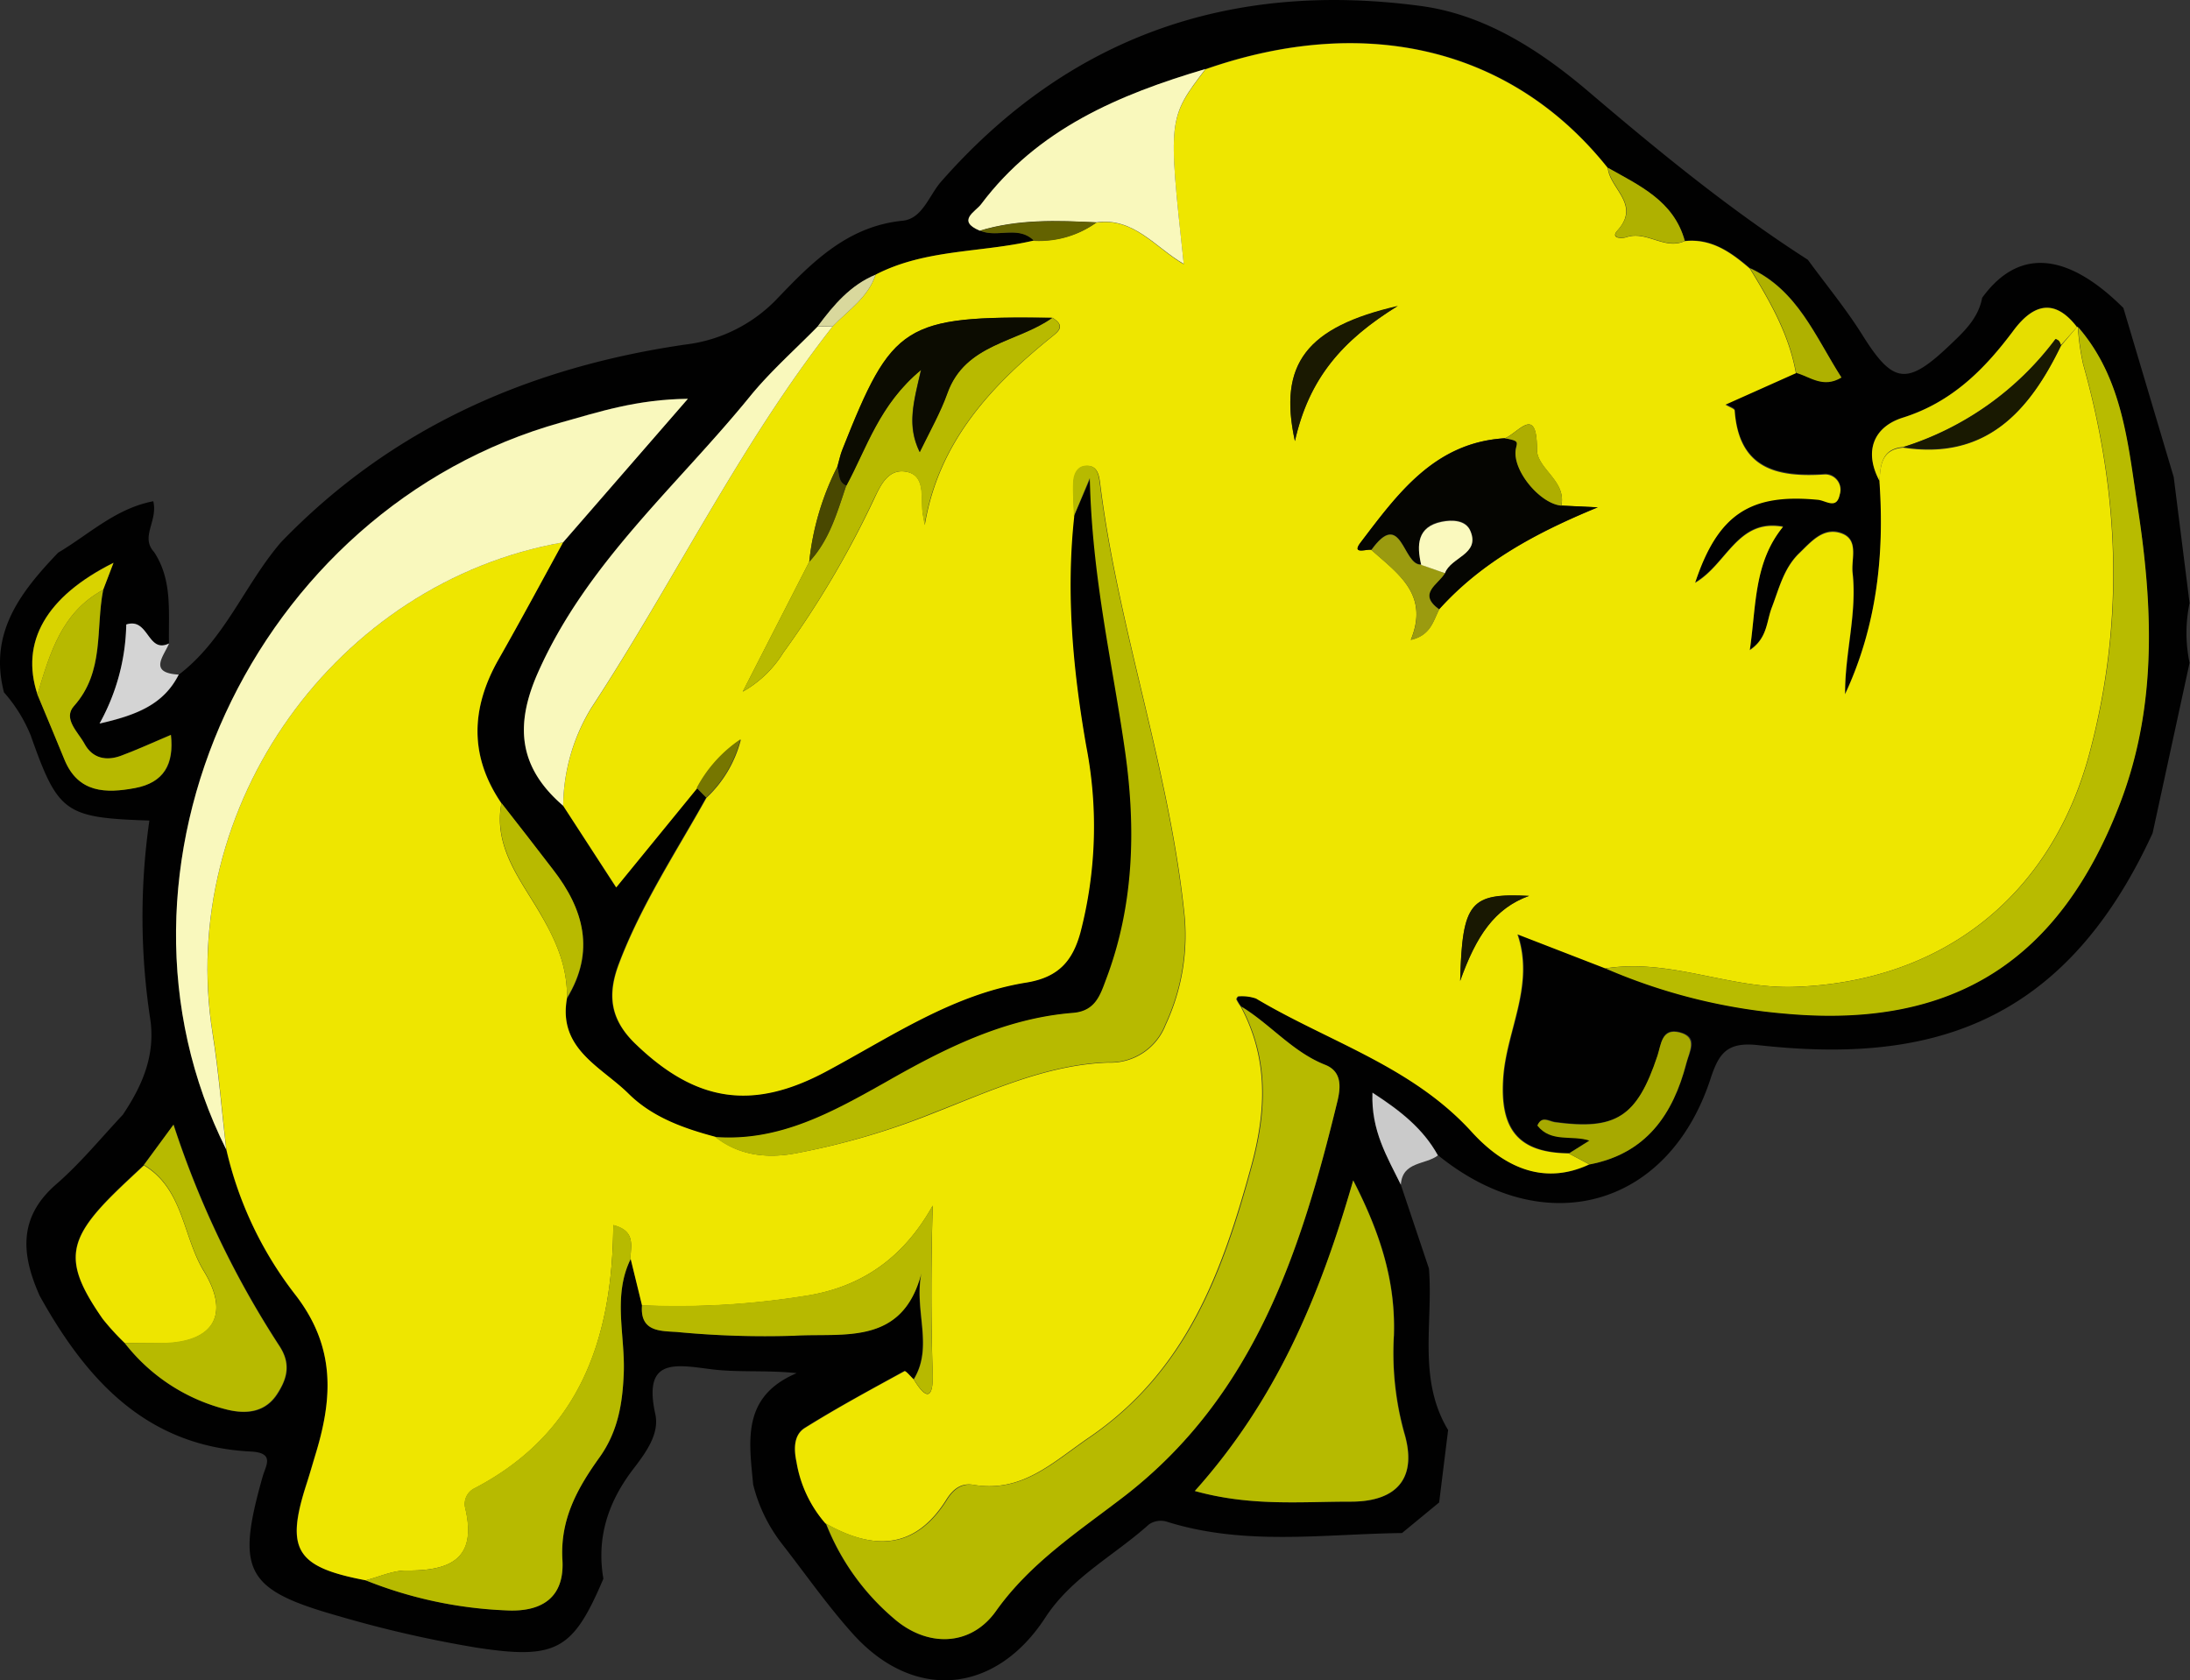 <svg xmlns="http://www.w3.org/2000/svg" viewBox="0 0 263.61 202.28"><rect x="0" y="0" width="263.61" height="202.28" fill="#333333" stroke="none"/><defs><style>.cls-1{fill:#010101;}.cls-2{fill:#eee600;}.cls-3{fill:#b7ba00;}.cls-4{fill:#f9f8bd;}.cls-5{fill:#b8bb00;}.cls-6{fill:#b6ba00;}.cls-7{fill:#f9f8bc;}.cls-8{fill:#eee500;}.cls-9{fill:#b7b900;}.cls-10{fill:#e6de00;}.cls-11{fill:#a7a900;}.cls-12{fill:#b8ba00;}.cls-13{fill:#d4d4d4;}.cls-14{fill:#afb100;}.cls-15{fill:#cacaca;}.cls-16{fill:#d9d300;}.cls-17{fill:#636200;}.cls-18{fill:#767600;}.cls-19{fill:#d9d89d;}.cls-20{fill:#050501;}.cls-21{fill:#0c0c01;}.cls-22{fill:#191901;}.cls-23{fill:#1a1901;}.cls-24{fill:#9b9b0f;}.cls-25{fill:#aeae00;}.cls-26{fill:#191802;}.cls-27{fill:#494801;}.cls-28{fill:#faf9be;}</style></defs><g id="Layer_2" data-name="Layer 2"><g id="Layer_1-2" data-name="Layer 1"><path class="cls-1" d="M7,66.53c3.69-2.18,6.91-5.32,11.45-6.19.58,2.41-1.6,4.28.1,6.12,2.24,3.4,1.71,7.25,1.79,11-2.61,1.28-2.43-3.17-5.15-2.28A25.49,25.49,0,0,1,12,87.1c4.54-1,7.73-2.33,9.53-5.89C27.06,77,29.44,70.38,33.82,65.28c13.34-13.84,29.93-21.07,48.66-23.8a18.24,18.24,0,0,0,11.18-5.64c4.12-4.31,8.41-8.62,15-9.27,2.36-.24,3.15-3,4.6-4.68C128.65,4.36,148.09-2.31,170.87.7c7.79,1,14.46,5.32,20.37,10.35,8.46,7.2,17,14.21,26.37,20.22,2.19,3,4.57,5.88,6.53,9,3.68,5.89,5.34,6.23,10.45,1.38,1.72-1.63,3.54-3.28,4-5.8,4.74-6.53,10.83-4.92,17,1.22l6.06,20.36,1.91,15.17a17.42,17.42,0,0,0,0,7.19l-4.45,20.5c-11,24-28,27.68-47.45,25.53-3.72-.42-4.74.91-5.75,4-5.07,15.58-20,19.68-32.85,9.22-1.77-3.2-4.48-5.35-7.87-7.54-.19,4.56,1.79,7.76,3.41,11.07L172,152.7c.53,6.52-1.39,13.32,2.31,19.45l-1.08,8.72-4.47,3.68c-9.49.12-19,1.59-28.39-1.39a2.53,2.53,0,0,0-2.07.35c-4.15,3.74-9.3,6.34-12.47,11.21-6,9.23-15.81,10.13-23.14,2-3.1-3.44-5.76-7.28-8.62-10.94a19.14,19.14,0,0,1-3.41-7.06c-.49-5.22-1.43-10.6,5.24-13.42-3.74-.39-7.11-.05-10.38-.48-4.39-.57-8.11-1.29-6.64,5.42.53,2.41-1.19,4.69-2.68,6.64-3,3.93-4.42,8.23-3.57,13.17-3.65,8.57-5.6,9.8-15.42,8.27a141.16,141.16,0,0,1-16.44-3.77c-11.27-3.18-12.38-5.4-9.15-16.81.36-1.29,1.51-2.84-1.4-3C17.63,174.13,10.4,166.11,4.78,156c-2.18-4.89-2.67-9.41,2-13.45,2.9-2.52,5.37-5.55,8-8.35,2.32-3.46,3.92-7.08,3.32-11.42a81.59,81.59,0,0,1-.12-24C7.82,98.44,7,97.89,3.7,88.54A18.1,18.1,0,0,0,.48,83.35C-1.39,76.17,2.51,71.23,7,66.53ZM4.51,83.59c1.08,2.6,2.18,5.19,3.24,7.8,1.66,4.09,5,4.12,8.51,3.46S21,92,20.58,88.45c-2.21.94-4.08,1.8-6,2.51s-3.45.31-4.4-1.44c-.76-1.4-2.63-3-1.27-4.54,3.71-4.12,2.59-9.26,3.52-14l1.24-3.26C5.49,71.82,2.43,77.33,4.51,83.59ZM17.3,140.25c-1.23,1.16-2.48,2.3-3.68,3.49-5.67,5.67-5.92,8.37-1.28,15A29.72,29.72,0,0,0,15,161.66a22.43,22.43,0,0,0,12.47,8.07c2.24.55,4.54.33,6-2,1.15-1.85,1.59-3.59.19-5.71a112.91,112.91,0,0,1-12.75-26.63C19.42,137.37,18.36,138.81,17.3,140.25ZM118,27.77c2.08.9,4.6-.68,6.5,1.18-6.33,1.49-13.09,1-19.07,4.11-3,1.25-5.05,3.64-6.94,6.18-2.74,2.8-5.72,5.4-8.17,8.43C81.47,58.52,70.6,67.73,64.74,81c-2.85,6.45-2.22,11.47,3.05,16l6.33,9.8,9.74-11.93L85,96c-3.68,6.57-7.85,12.87-10.54,20-1.39,3.68-1.13,6.65,2,9.65,7.22,6.94,14,8.12,23,3.28,7.79-4.17,15.22-9.29,24.13-10.69,3.86-.61,5.49-2.62,6.41-6a50.72,50.72,0,0,0,.7-22.46c-1.6-9.16-2.43-18.32-1.45-27.6l2-4.6c.3,12,2.77,22.42,4.26,33,1.29,9.18,1.07,18.43-2.29,27.31-.74,2-1.32,3.85-4,4.07-8.27.66-15.48,4.34-22.53,8.33-6.42,3.63-12.81,7.2-20.56,6.61-3.84-1-7.61-2.37-10.46-5.2-3.29-3.25-8.53-5.38-7.4-11.52,3.41-5.6,2-10.67-1.69-15.48-2.06-2.66-4.13-5.3-6.2-8C56.48,91,56.69,85.26,60,79.4c2.65-4.67,5.19-9.41,7.77-14.11L82.8,48c-6.22.07-10.7,1.58-15.19,2.83-37.2,10.36-57.25,53.88-40.38,87.54a44.78,44.78,0,0,0,8.36,17.56c4.75,6.19,4.49,12.25,2.44,18.92-.38,1.25-.74,2.52-1.14,3.76-2.57,7.93-1.29,10,7.11,11.62a50.92,50.92,0,0,0,16.9,3.62c4.48.25,7.06-1.68,6.8-6.06-.3-4.93,1.84-8.7,4.48-12.38,2.18-3,2.75-6.38,2.9-10.08.19-4.59-1.36-9.32.84-13.79.45,1.85.91,3.71,1.36,5.57-.27,3.23,2.24,3.1,4.18,3.23a111,111,0,0,0,14.11.45c5.92-.36,13,1.27,15.32-7.55-.92,4.51,1.49,8.84-.92,12.79-.38-.35-1-1.08-1.12-1-4,2.21-8.08,4.4-12,6.84-1.34.84-1.32,2.56-1,4.09a14.94,14.94,0,0,0,3.55,7.43,28.8,28.8,0,0,0,8.09,11.37c4.06,3.59,9.33,3.47,12.38-.84,4.15-5.88,10-9.62,15.47-13.83C151,168,156.6,150.6,161,132.49c.41-1.73.5-3.55-1.51-4.33-3.92-1.54-6.57-4.86-10.07-7a6.24,6.24,0,0,1-.52-.85c0-.08.14-.38.21-.37a5.19,5.19,0,0,1,2.16.26c8.73,5.22,18.78,8.15,26,16.1,3.53,3.89,8.33,6.57,14.11,3.86,6.79-1.3,10-6,11.65-12.23.36-1.37,1.51-3.08-.79-3.68s-2.25,1.46-2.69,2.8c-2.45,7.38-5,9-12.34,8-.73-.1-1.59-.82-2.11.4,1.65,2.09,4.14,1.11,6.27,1.81l-2.47,1.55c-6-.07-8.36-2.78-7.88-9.21.42-5.69,3.79-11,1.71-17.16l10.58,4.1A68.92,68.92,0,0,0,215,122c20.19,1.8,33-6.43,40.22-25.45,4.45-11.68,3.91-23.71,2.05-35.7-1.17-7.5-1.79-15.35-7.15-21.51l-.11,0c-2.71-3.48-5.25-2.78-7.6.38-3.51,4.72-7.45,8.68-13.35,10.54-3.5,1.1-4.74,4-2.81,7.63.62,8.87-.35,17.47-4.14,25.59,0-4.93,1.46-9.71.9-14.63-.19-1.7.89-4.16-1.63-4.82-2-.54-3.42,1.17-4.78,2.48-1.86,1.79-2.42,4.21-3.29,6.49-.63,1.67-.52,3.75-2.67,5.17.78-5.37.47-10.52,4-14.84-5.48-1-6.74,4.5-10.58,6.74,2.74-8.25,6.66-10.76,14.79-10,1,.1,2.25,1.21,2.62-.64a1.85,1.85,0,0,0-1.75-2.41c-5.78.39-10.4-.62-10.9-7.69,0-.22-.63-.41-1.11-.71l8.48-3.79c1.68.46,3.24,1.9,5.42.56-3.12-4.92-5.23-10.51-11-13.15C208.4,30.35,206,28.64,202.8,29c-1.32-4.81-5.45-6.64-9.27-8.8-11.37-14.34-29-18.67-48.42-11.89-10.4,3.08-20.2,7.2-27,16.29C117.46,25.48,115.14,26.58,118,27.77Zm25.85,151.72c6.76,1.88,12.81,1.27,18.8,1.28,5.62,0,8-2.92,6.4-8.33a36,36,0,0,1-1.24-11.72c.19-6.29-1.5-12-4.9-18.62C158.86,156.21,153.58,168.59,143.82,179.49Z"/><path class="cls-2" d="M68.25,120.13c-1.13,6.14,4.11,8.27,7.4,11.52,2.85,2.83,6.62,4.18,10.46,5.2,2.86,2.28,6.26,2.61,9.59,2A88.53,88.53,0,0,0,112.38,134c6.78-2.64,13.58-5.82,21-6.08a7.11,7.11,0,0,0,6.93-4.54,25.46,25.46,0,0,0,2.22-13.74c-1.88-17.38-7.89-33.94-10.08-51.26-.14-1.1-.29-2.44-1.81-2.28-1.06.12-1.39,1.21-1.43,2.18,0,1.31.05,2.62.09,3.93-1,9.28-.15,18.44,1.45,27.6a50.72,50.72,0,0,1-.7,22.46c-.92,3.33-2.55,5.34-6.41,6-8.91,1.4-16.34,6.52-24.13,10.69-9,4.84-15.8,3.66-23-3.28-3.12-3-3.38-6-2-9.65,2.69-7.1,6.86-13.4,10.54-20a14.52,14.52,0,0,0,4.13-7,16.2,16.2,0,0,0-5.26,5.87l-9.74,11.93L67.79,97a23,23,0,0,1,3.38-11.75C81.11,70.07,89,53.61,100.22,39.3c1.88-1.95,4.27-3.48,5.18-6.24,6-3.1,12.74-2.62,19.07-4.11a11.8,11.8,0,0,0,7.47-2.14c4.52-.69,7.09,3,10.55,5-1.9-17.53-1.9-17.53,2.62-23.47,19.43-6.78,37-2.45,48.42,11.89.23,2.51,4,4.38,1.15,7.53-.84.93.46,1,1.09.8,2.42-.83,4.61,1.58,7,.47,3.23-.35,5.6,1.36,7.86,3.31,2.42,3.94,4.72,7.94,5.54,12.59l-8.48,3.79c.48.3,1.1.49,1.11.71.5,7.07,5.12,8.08,10.9,7.69a1.85,1.85,0,0,1,1.75,2.41c-.37,1.85-1.64.74-2.62.64-8.13-.79-12.05,1.72-14.79,10,3.84-2.24,5.1-7.75,10.58-6.74-3.52,4.32-3.21,9.47-4,14.84,2.15-1.42,2-3.5,2.67-5.17.87-2.28,1.43-4.7,3.29-6.49,1.36-1.31,2.75-3,4.78-2.48,2.52.66,1.44,3.12,1.63,4.82.56,4.92-.95,9.7-.9,14.63,3.79-8.12,4.76-16.72,4.14-25.59.11-2,.26-3.88,2.85-4.1,9.93,1.52,15.14-4.3,19-12.26L250,39.37l.11,0a29.53,29.53,0,0,0,.62,4.43c4.4,15.62,5,31.18.74,47-4.63,17.14-17.75,27.4-35.46,28-7.81.27-15-3.47-22.78-2.22l-10.58-4.1c2.08,6.15-1.29,11.47-1.71,17.16-.48,6.43,1.89,9.14,7.88,9.21l2.48,1.32c-5.78,2.71-10.58,0-14.11-3.86-7.2-7.95-17.25-10.88-26-16.1a5.19,5.19,0,0,0-2.16-.26c-.07,0-.25.29-.21.37a6.24,6.24,0,0,0,.52.85c3.32,6.23,3.1,12.51,1.25,19.25-3.49,12.75-7.82,24.62-19.46,32.59-4.41,3-8.08,6.74-14,5.73-1.46-.25-2.45.55-3.22,1.79-3.83,6.12-8.9,6.07-14.56,2.86A14.94,14.94,0,0,1,95.88,176c-.33-1.53-.35-3.25,1-4.09,3.9-2.44,7.95-4.63,12-6.84.15-.08.74.65,1.12,1,1.57,2.62,2.35,2.19,2.27-.65-.21-6.61-.2-13.21,0-20.28-3.49,6.24-8.52,9.85-15.46,10.89a96.83,96.83,0,0,1-19.53,1.12c-.45-1.86-.91-3.72-1.36-5.57-.1-1.45.76-3.35-2.1-4.09-.09,13.67-4,25.06-16.69,31.68A2.1,2.1,0,0,0,56,181.52c1.49,6.19-1.86,7.6-7.09,7.54-1.63,0-3.26.76-4.89,1.18-8.4-1.59-9.68-3.69-7.11-11.62.4-1.24.76-2.51,1.14-3.76,2-6.67,2.31-12.73-2.44-18.92a44.78,44.78,0,0,1-8.36-17.56c-.54-4.65-.91-9.33-1.64-13.95C21.22,97.08,40.43,70.11,67.78,65.29,65.2,70,62.66,74.73,60,79.4c-3.32,5.86-3.53,11.61.35,17.3-1,5.38,2.43,9.36,4.78,13.46C67,113.37,68.31,116.45,68.25,120.13Zm32.52-63.91a32.81,32.81,0,0,0-3.36,11.41l-8,15.63a13.53,13.53,0,0,0,4.88-4.69,114.24,114.24,0,0,0,10.91-18.46c.8-1.71,1.74-3.79,4-3.3,2,.44,1.73,2.61,1.82,4.29,0,.7.2,1.4.3,2.1,1.65-9.86,7.79-16.57,15.09-22.49.94-.76,1.95-1.42.29-2.45-17.9-.24-19.28.77-25.27,15.81C101.12,54.76,101,55.5,100.77,56.22Zm87.17,4.65c.64-3-3-4.45-2.94-6.81,0-5.41-2.28-1.89-3.88-1.3-8.42.49-12.85,6.64-17.33,12.53-1.17,1.53.69.78,1.28.9,3.16,2.84,7,5.34,4.75,10.83,2.4-.55,2.7-2.3,3.42-3.68,5.11-5.66,11.61-9.19,19.08-12.26Zm-19.67-24c-11,2.54-14.43,7-12.4,16.25C157.57,45.57,161.51,41,168.27,36.82Zm15.81,71c-7.13-.36-8.05.69-8.32,10.23C177.68,112.72,179.87,109.35,184.08,107.84Z"/><path class="cls-3" d="M99.43,183.4c5.66,3.21,10.73,3.26,14.56-2.86.77-1.24,1.76-2,3.22-1.79,5.89,1,9.56-2.71,14-5.73,11.64-8,16-19.84,19.46-32.59,1.85-6.74,2.07-13-1.25-19.25,3.5,2.12,6.15,5.44,10.07,7,2,.78,1.92,2.6,1.51,4.33C156.6,150.6,151,168,135.37,180.1c-5.46,4.21-11.32,8-15.47,13.83-3.05,4.31-8.32,4.43-12.38.84A28.8,28.8,0,0,1,99.43,183.4Z"/><path class="cls-4" d="M67.78,65.29c-27.35,4.82-46.56,31.79-42.19,59.14.73,4.62,1.1,9.3,1.64,13.95C10.36,104.72,30.41,61.2,67.61,50.84c4.49-1.25,9-2.76,15.19-2.83Z"/><path class="cls-3" d="M129.25,62.17c0-1.31-.14-2.62-.09-3.93,0-1,.37-2.06,1.43-2.18,1.52-.16,1.67,1.18,1.81,2.28,2.19,17.32,8.2,33.88,10.08,51.26a25.46,25.46,0,0,1-2.22,13.74,7.11,7.11,0,0,1-6.93,4.54c-7.37.26-14.17,3.44-21,6.08a88.53,88.53,0,0,1-16.68,4.91c-3.33.59-6.73.26-9.59-2,7.75.59,14.14-3,20.56-6.61,7-4,14.26-7.67,22.53-8.33,2.69-.22,3.27-2.11,4-4.07,3.36-8.88,3.58-18.13,2.29-27.31-1.49-10.54-4-20.94-4.26-33Z"/><path class="cls-5" d="M193.26,116.59c7.76-1.25,15,2.49,22.78,2.22,17.71-.62,30.83-10.88,35.46-28,4.28-15.85,3.66-31.41-.74-47a29.53,29.53,0,0,1-.62-4.43c5.36,6.16,6,14,7.15,21.51,1.86,12,2.4,24-2.05,35.7-7.25,19-20,27.25-40.22,25.45A68.92,68.92,0,0,1,193.26,116.59Z"/><path class="cls-6" d="M143.82,179.49c9.76-10.9,15-23.28,19.06-37.39,3.4,6.62,5.09,12.33,4.9,18.62A36,36,0,0,0,169,172.44c1.65,5.41-.78,8.33-6.4,8.33C156.63,180.76,150.58,181.37,143.82,179.49Z"/><path class="cls-7" d="M100.22,39.3C89,53.61,81.11,70.07,71.17,85.22A23,23,0,0,0,67.79,97c-5.27-4.53-5.9-9.55-3.05-16,5.86-13.24,16.73-22.45,25.55-33.3,2.45-3,5.43-5.63,8.17-8.43Z"/><path class="cls-3" d="M44,190.24c1.63-.42,3.26-1.19,4.89-1.18,5.23.06,8.58-1.35,7.09-7.54a2.1,2.1,0,0,1,1.15-2.38c12.67-6.62,16.6-18,16.69-31.68,2.86.74,2,2.64,2.1,4.09-2.2,4.47-.65,9.2-.84,13.79-.15,3.7-.72,7-2.9,10.08-2.64,3.68-4.78,7.45-4.48,12.38.26,4.38-2.32,6.31-6.8,6.06A50.92,50.92,0,0,1,44,190.24Z"/><path class="cls-7" d="M145.11,8.3c-4.52,5.94-4.52,5.94-2.62,23.47-3.46-2-6-5.65-10.56-5-4.69-.24-9.38-.41-14,1-2.83-1.19-.51-2.29.16-3.18C124.91,15.5,134.71,11.38,145.11,8.3Z"/><path class="cls-8" d="M15,161.66a29.72,29.72,0,0,1-2.63-2.88c-4.64-6.67-4.39-9.37,1.28-15,1.2-1.19,2.45-2.33,3.68-3.49,4.77,2.88,4.66,8.57,7.21,12.75,3.24,5.33,1.07,8.61-5.05,8.68C18,161.7,16.47,161.67,15,161.66Z"/><path class="cls-3" d="M15,161.66c1.5,0,3,0,4.49,0,6.12-.07,8.29-3.35,5.05-8.68-2.55-4.18-2.44-9.87-7.21-12.75,1.06-1.44,2.12-2.88,3.55-4.84A112.91,112.91,0,0,0,33.6,162c1.4,2.12,1,3.86-.19,5.71-1.43,2.31-3.73,2.53-6,2A22.43,22.43,0,0,1,15,161.66Z"/><path class="cls-9" d="M77.28,157.12A96.83,96.83,0,0,0,96.81,156c6.94-1,12-4.65,15.46-10.89-.23,7.07-.24,13.67,0,20.28.08,2.84-.7,3.27-2.27.65,2.41-3.95,0-8.28.92-12.79-2.28,8.82-9.4,7.19-15.32,7.55a111,111,0,0,1-14.11-.45C79.52,160.22,77,160.35,77.28,157.12Z"/><path class="cls-9" d="M12.42,71c-.93,4.7.19,9.84-3.52,14-1.36,1.52.51,3.14,1.27,4.54.95,1.75,2.62,2.1,4.4,1.44s3.8-1.57,6-2.51c.38,3.51-.84,5.75-4.32,6.4s-6.85.63-8.51-3.46c-1.06-2.61-2.16-5.2-3.24-7.8C6,78.66,7.4,73.71,12.42,71Z"/><path class="cls-10" d="M250,39.37l-1.94,2.19a2.07,2.07,0,0,0-.23-.5,1,1,0,0,0-.42-.25,36.54,36.54,0,0,1-18.32,13c-2.59.22-2.74,2.15-2.85,4.1-1.93-3.6-.69-6.53,2.81-7.63,5.9-1.86,9.84-5.82,13.35-10.54C244.78,36.59,247.32,35.89,250,39.37Z"/><path class="cls-11" d="M191.33,140.18l-2.48-1.32,2.47-1.55c-2.13-.7-4.62.28-6.27-1.81.52-1.22,1.38-.5,2.11-.4,7.37,1,9.89-.65,12.34-8,.44-1.34.52-3.37,2.69-2.8s1.15,2.31.79,3.68C201.38,134.2,198.12,138.88,191.33,140.18Z"/><path class="cls-12" d="M68.25,120.13c.06-3.68-1.26-6.76-3.11-10-2.35-4.1-5.76-8.08-4.78-13.46,2.07,2.65,4.14,5.29,6.2,8C70.29,109.46,71.66,114.53,68.25,120.13Z"/><path class="cls-13" d="M20.35,77.46C19.71,79,17.81,81,21.51,81.21c-1.8,3.56-5,4.86-9.53,5.89A25.49,25.49,0,0,0,15.2,75.18C17.92,74.29,17.74,78.74,20.35,77.46Z"/><path class="cls-14" d="M216.2,44.89c-.82-4.65-3.12-8.65-5.54-12.59,5.73,2.64,7.84,8.23,11,13.15C219.44,46.79,217.88,45.35,216.2,44.89Z"/><path class="cls-15" d="M173.08,139.09c-1.5,1.16-4.28.7-4.46,3.53-1.62-3.31-3.6-6.51-3.41-11.07C168.6,133.74,171.31,135.89,173.08,139.09Z"/><path class="cls-16" d="M12.42,71C7.4,73.71,6,78.66,4.51,83.59c-2.08-6.26,1-11.77,9.15-15.83Z"/><path class="cls-14" d="M202.8,29c-2.42,1.11-4.61-1.3-7-.47-.63.21-1.93.13-1.09-.8,2.87-3.15-.92-5-1.15-7.53C197.35,22.35,201.48,24.18,202.8,29Z"/><path class="cls-17" d="M118,27.77c4.58-1.37,9.27-1.2,14-1A11.76,11.76,0,0,1,124.47,29C122.57,27.09,120.05,28.67,118,27.77Z"/><path class="cls-18" d="M83.86,94.84A16.2,16.2,0,0,1,89.12,89,14.52,14.52,0,0,1,85,96Z"/><path class="cls-19" d="M100.22,39.3l-1.76-.06c1.89-2.54,3.91-4.93,6.94-6.18C104.49,35.82,102.1,37.35,100.22,39.3Z"/><path class="cls-12" d="M126.66,38.26c1.66,1,.65,1.69-.29,2.45-7.3,5.92-13.44,12.63-15.09,22.49-.1-.7-.26-1.4-.3-2.1-.09-1.68.2-3.85-1.82-4.29-2.23-.49-3.17,1.59-4,3.3A114.24,114.24,0,0,1,94.28,78.57a13.53,13.53,0,0,1-4.88,4.69l8-15.63c2.41-2.6,3.35-5.92,4.45-9.16,2.48-4.54,4-9.77,9-13.94-.9,3.93-1.73,6.69-.16,9.89,1.28-2.69,2.51-4.8,3.32-7.07C116.18,41.35,122.44,41.26,126.66,38.26Z"/><path class="cls-20" d="M165.07,66.19c-.59-.12-2.45.63-1.28-.9,4.48-5.89,8.91-12,17.33-12.53a6.36,6.36,0,0,1,1.07.23c.53.21.41.41.28,1-.51,2.55,2.89,6.65,5.47,6.87l4.38.21c-7.47,3.07-14,6.6-19.08,12.26-2.68-1.92-.09-3,.69-4.37.71-1.91,4.24-2.23,3.07-5.08-.55-1.36-2.24-1.38-3.46-1.13-2.94.6-3,2.78-2.47,5.18C168.85,68.11,168.73,61.09,165.07,66.19Z"/><path class="cls-21" d="M126.66,38.26c-4.22,3-10.48,3.09-12.62,9.09-.81,2.27-2,4.38-3.32,7.07-1.57-3.2-.74-6,.16-9.89-5.06,4.17-6.54,9.4-9,13.94-1-.43-.83-1.45-1.09-2.25.21-.72.35-1.46.62-2.15C107.38,39,108.76,38,126.66,38.26Z"/><path class="cls-22" d="M229.12,53.82a36.54,36.54,0,0,0,18.32-13,1,1,0,0,1,.42.25,2.07,2.07,0,0,1,.23.5C244.26,49.52,239.05,55.34,229.12,53.82Z"/><path class="cls-23" d="M168.27,36.82c-6.76,4.17-10.7,8.75-12.4,16.25C153.84,43.83,157.23,39.36,168.27,36.82Z"/><path class="cls-24" d="M173.93,69c-.78,1.37-3.37,2.45-.69,4.37-.72,1.38-1,3.13-3.42,3.68,2.29-5.49-1.59-8-4.75-10.83,3.66-5.1,3.78,1.92,6,1.75Z"/><path class="cls-25" d="M187.94,60.87c-2.58-.22-6-4.32-5.47-6.87.13-.6.25-.8-.28-1a6.36,6.36,0,0,0-1.07-.23c1.6-.59,3.92-4.11,3.88,1.3C185,56.42,188.58,57.85,187.94,60.87Z"/><path class="cls-26" d="M184.08,107.84c-4.21,1.51-6.4,4.88-8.32,10.23C176,108.53,177,107.48,184.08,107.84Z"/><path class="cls-27" d="M100.77,56.22c.26.8.06,1.82,1.09,2.25-1.1,3.24-2,6.56-4.45,9.16A32.81,32.81,0,0,1,100.77,56.22Z"/><path class="cls-28" d="M173.93,69l-2.86-1c-.57-2.4-.47-4.58,2.47-5.18,1.22-.25,2.91-.23,3.46,1.13C178.17,66.74,174.64,67.06,173.93,69Z"/></g></g></svg>
